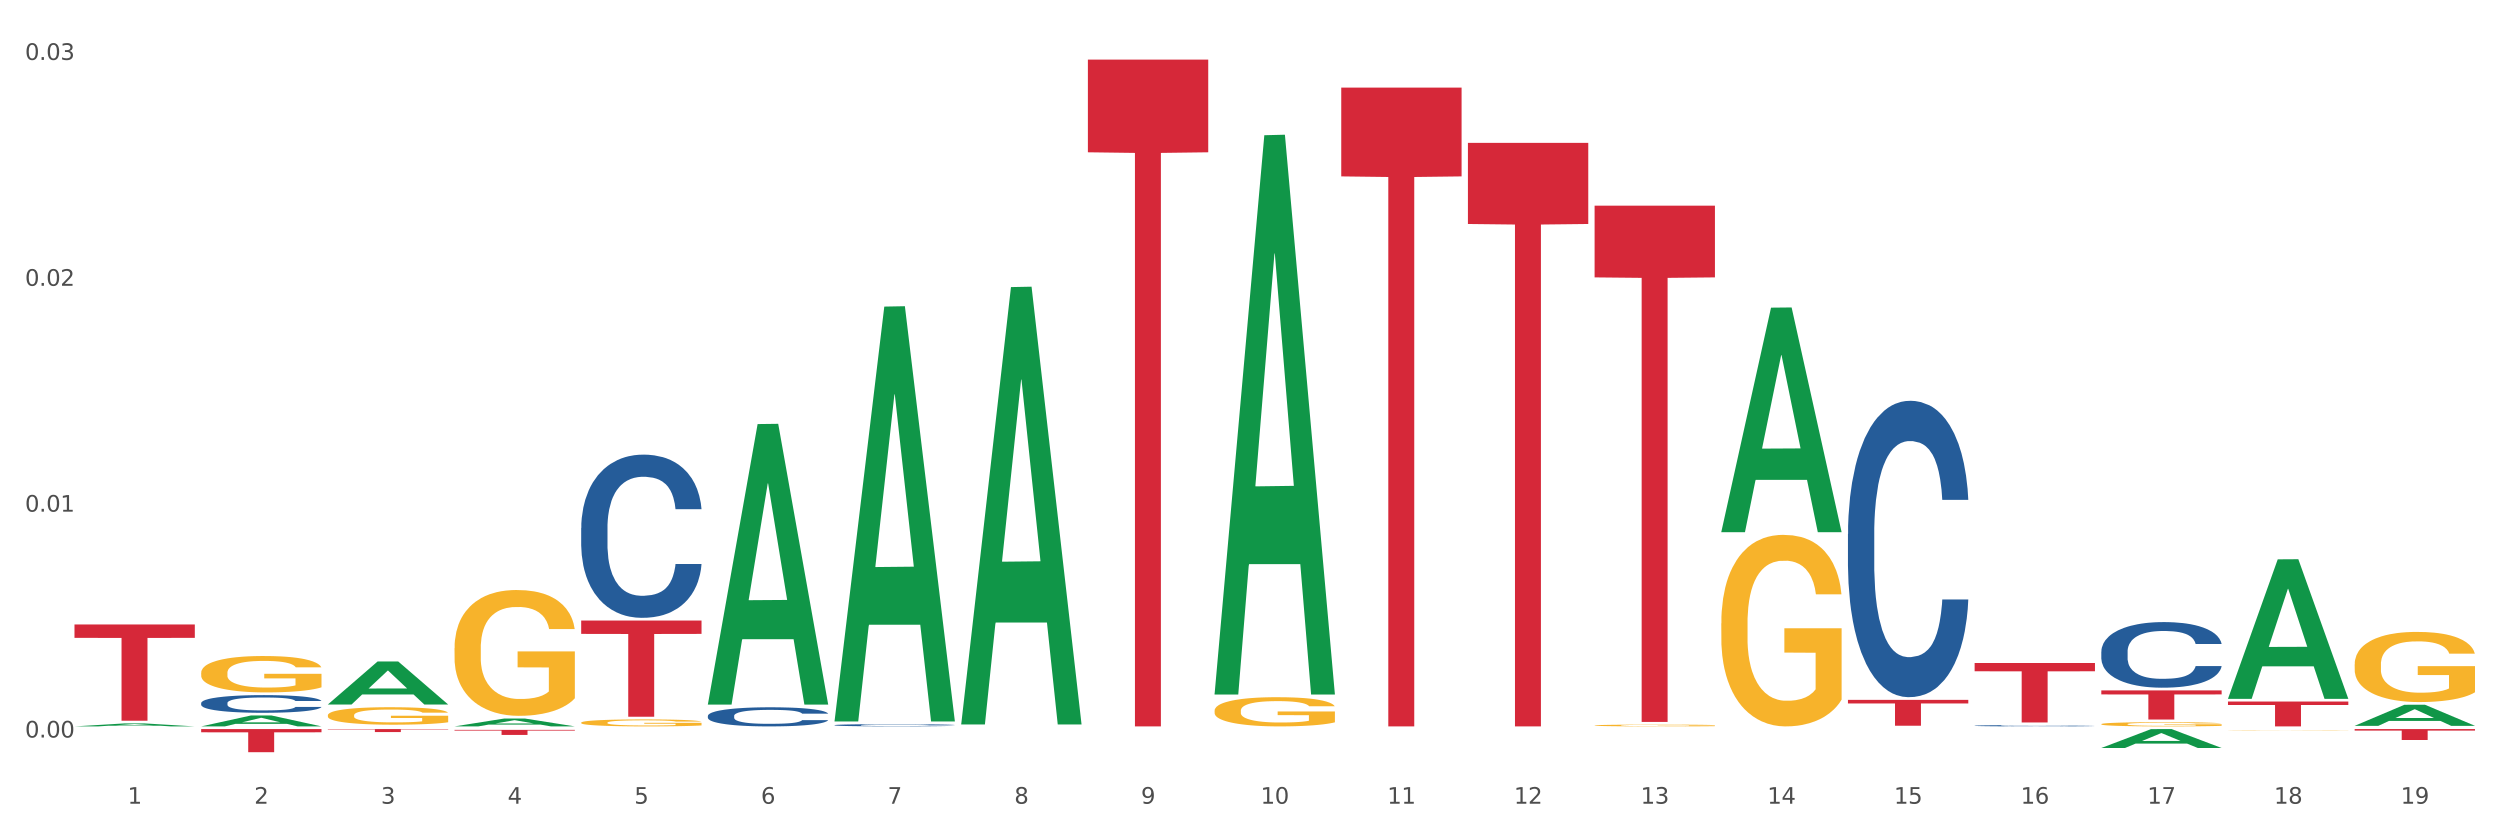 <?xml version="1.0" encoding="utf-8" standalone="no"?>
<!DOCTYPE svg PUBLIC "-//W3C//DTD SVG 1.1//EN"
  "http://www.w3.org/Graphics/SVG/1.1/DTD/svg11.dtd">
<svg xmlns:xlink="http://www.w3.org/1999/xlink" width="1080pt" height="360pt" viewBox="0 0 1080 360" xmlns="http://www.w3.org/2000/svg" version="1.1">
 <rect x="0" y="0" width="1080" height="360" fill="#333333" stroke="none"/>
 <defs>
  <style type="text/css">*{stroke-linejoin: round; stroke-linecap: butt}</style>
 </defs>
 <g id="figure_1">
  <g id="patch_1">
   <path d="M 0 360 
L 1080 360 
L 1080 0 
L 0 0 
z
" style="fill: #ffffff; stroke: #ffffff; stroke-linejoin: miter"/>
  </g>
  <g id="axes_1">
   <g id="matplotlib.axis_1">
    <g id="xtick_1">
     <g id="text_1">
      <!-- 1 -->
      <g style="fill: #4d4d4d" transform="translate(55.115 347.204) scale(0.096 -0.096)">
       <defs>
        <path id="DejaVuSans-31" d="M 794 531 
L 1825 531 
L 1825 4091 
L 703 3866 
L 703 4441 
L 1819 4666 
L 2450 4666 
L 2450 531 
L 3481 531 
L 3481 0 
L 794 0 
L 794 531 
z
" transform="scale(0.016)"/>
       </defs>
       <use xlink:href="#DejaVuSans-31"/>
      </g>
     </g>
    </g>
    <g id="xtick_2">
     <g id="text_2">
      <!-- 2 -->
      <g style="fill: #4d4d4d" transform="translate(109.839 347.204) scale(0.096 -0.096)">
       <defs>
        <path id="DejaVuSans-32" d="M 1228 531 
L 3431 531 
L 3431 0 
L 469 0 
L 469 531 
Q 828 903 1448 1529 
Q 2069 2156 2228 2338 
Q 2531 2678 2651 2914 
Q 2772 3150 2772 3378 
Q 2772 3750 2511 3984 
Q 2250 4219 1831 4219 
Q 1534 4219 1204 4116 
Q 875 4013 500 3803 
L 500 4441 
Q 881 4594 1212 4672 
Q 1544 4750 1819 4750 
Q 2544 4750 2975 4387 
Q 3406 4025 3406 3419 
Q 3406 3131 3298 2873 
Q 3191 2616 2906 2266 
Q 2828 2175 2409 1742 
Q 1991 1309 1228 531 
z
" transform="scale(0.016)"/>
       </defs>
       <use xlink:href="#DejaVuSans-32"/>
      </g>
     </g>
    </g>
    <g id="xtick_3">
     <g id="text_3">
      <!-- 3 -->
      <g style="fill: #4d4d4d" transform="translate(164.564 347.204) scale(0.096 -0.096)">
       <defs>
        <path id="DejaVuSans-33" d="M 2597 2516 
Q 3050 2419 3304 2112 
Q 3559 1806 3559 1356 
Q 3559 666 3084 287 
Q 2609 -91 1734 -91 
Q 1441 -91 1130 -33 
Q 819 25 488 141 
L 488 750 
Q 750 597 1062 519 
Q 1375 441 1716 441 
Q 2309 441 2620 675 
Q 2931 909 2931 1356 
Q 2931 1769 2642 2001 
Q 2353 2234 1838 2234 
L 1294 2234 
L 1294 2753 
L 1863 2753 
Q 2328 2753 2575 2939 
Q 2822 3125 2822 3475 
Q 2822 3834 2567 4026 
Q 2313 4219 1838 4219 
Q 1578 4219 1281 4162 
Q 984 4106 628 3988 
L 628 4550 
Q 988 4650 1302 4700 
Q 1616 4750 1894 4750 
Q 2613 4750 3031 4423 
Q 3450 4097 3450 3541 
Q 3450 3153 3228 2886 
Q 3006 2619 2597 2516 
z
" transform="scale(0.016)"/>
       </defs>
       <use xlink:href="#DejaVuSans-33"/>
      </g>
     </g>
    </g>
    <g id="xtick_4">
     <g id="text_4">
      <!-- 4 -->
      <g style="fill: #4d4d4d" transform="translate(219.288 347.204) scale(0.096 -0.096)">
       <defs>
        <path id="DejaVuSans-34" d="M 2419 4116 
L 825 1625 
L 2419 1625 
L 2419 4116 
z
M 2253 4666 
L 3047 4666 
L 3047 1625 
L 3713 1625 
L 3713 1100 
L 3047 1100 
L 3047 0 
L 2419 0 
L 2419 1100 
L 313 1100 
L 313 1709 
L 2253 4666 
z
" transform="scale(0.016)"/>
       </defs>
       <use xlink:href="#DejaVuSans-34"/>
      </g>
     </g>
    </g>
    <g id="xtick_5">
     <g id="text_5">
      <!-- 5 -->
      <g style="fill: #4d4d4d" transform="translate(274.012 347.204) scale(0.096 -0.096)">
       <defs>
        <path id="DejaVuSans-35" d="M 691 4666 
L 3169 4666 
L 3169 4134 
L 1269 4134 
L 1269 2991 
Q 1406 3038 1543 3061 
Q 1681 3084 1819 3084 
Q 2600 3084 3056 2656 
Q 3513 2228 3513 1497 
Q 3513 744 3044 326 
Q 2575 -91 1722 -91 
Q 1428 -91 1123 -41 
Q 819 9 494 109 
L 494 744 
Q 775 591 1075 516 
Q 1375 441 1709 441 
Q 2250 441 2565 725 
Q 2881 1009 2881 1497 
Q 2881 1984 2565 2268 
Q 2250 2553 1709 2553 
Q 1456 2553 1204 2497 
Q 953 2441 691 2322 
L 691 4666 
z
" transform="scale(0.016)"/>
       </defs>
       <use xlink:href="#DejaVuSans-35"/>
      </g>
     </g>
    </g>
    <g id="xtick_6">
     <g id="text_6">
      <!-- 6 -->
      <g style="fill: #4d4d4d" transform="translate(328.736 347.204) scale(0.096 -0.096)">
       <defs>
        <path id="DejaVuSans-36" d="M 2113 2584 
Q 1688 2584 1439 2293 
Q 1191 2003 1191 1497 
Q 1191 994 1439 701 
Q 1688 409 2113 409 
Q 2538 409 2786 701 
Q 3034 994 3034 1497 
Q 3034 2003 2786 2293 
Q 2538 2584 2113 2584 
z
M 3366 4563 
L 3366 3988 
Q 3128 4100 2886 4159 
Q 2644 4219 2406 4219 
Q 1781 4219 1451 3797 
Q 1122 3375 1075 2522 
Q 1259 2794 1537 2939 
Q 1816 3084 2150 3084 
Q 2853 3084 3261 2657 
Q 3669 2231 3669 1497 
Q 3669 778 3244 343 
Q 2819 -91 2113 -91 
Q 1303 -91 875 529 
Q 447 1150 447 2328 
Q 447 3434 972 4092 
Q 1497 4750 2381 4750 
Q 2619 4750 2861 4703 
Q 3103 4656 3366 4563 
z
" transform="scale(0.016)"/>
       </defs>
       <use xlink:href="#DejaVuSans-36"/>
      </g>
     </g>
    </g>
    <g id="xtick_7">
     <g id="text_7">
      <!-- 7 -->
      <g style="fill: #4d4d4d" transform="translate(383.461 347.204) scale(0.096 -0.096)">
       <defs>
        <path id="DejaVuSans-37" d="M 525 4666 
L 3525 4666 
L 3525 4397 
L 1831 0 
L 1172 0 
L 2766 4134 
L 525 4134 
L 525 4666 
z
" transform="scale(0.016)"/>
       </defs>
       <use xlink:href="#DejaVuSans-37"/>
      </g>
     </g>
    </g>
    <g id="xtick_8">
     <g id="text_8">
      <!-- 8 -->
      <g style="fill: #4d4d4d" transform="translate(438.185 347.204) scale(0.096 -0.096)">
       <defs>
        <path id="DejaVuSans-38" d="M 2034 2216 
Q 1584 2216 1326 1975 
Q 1069 1734 1069 1313 
Q 1069 891 1326 650 
Q 1584 409 2034 409 
Q 2484 409 2743 651 
Q 3003 894 3003 1313 
Q 3003 1734 2745 1975 
Q 2488 2216 2034 2216 
z
M 1403 2484 
Q 997 2584 770 2862 
Q 544 3141 544 3541 
Q 544 4100 942 4425 
Q 1341 4750 2034 4750 
Q 2731 4750 3128 4425 
Q 3525 4100 3525 3541 
Q 3525 3141 3298 2862 
Q 3072 2584 2669 2484 
Q 3125 2378 3379 2068 
Q 3634 1759 3634 1313 
Q 3634 634 3220 271 
Q 2806 -91 2034 -91 
Q 1263 -91 848 271 
Q 434 634 434 1313 
Q 434 1759 690 2068 
Q 947 2378 1403 2484 
z
M 1172 3481 
Q 1172 3119 1398 2916 
Q 1625 2713 2034 2713 
Q 2441 2713 2670 2916 
Q 2900 3119 2900 3481 
Q 2900 3844 2670 4047 
Q 2441 4250 2034 4250 
Q 1625 4250 1398 4047 
Q 1172 3844 1172 3481 
z
" transform="scale(0.016)"/>
       </defs>
       <use xlink:href="#DejaVuSans-38"/>
      </g>
     </g>
    </g>
    <g id="xtick_9">
     <g id="text_9">
      <!-- 9 -->
      <g style="fill: #4d4d4d" transform="translate(492.909 347.204) scale(0.096 -0.096)">
       <defs>
        <path id="DejaVuSans-39" d="M 703 97 
L 703 672 
Q 941 559 1184 500 
Q 1428 441 1663 441 
Q 2288 441 2617 861 
Q 2947 1281 2994 2138 
Q 2813 1869 2534 1725 
Q 2256 1581 1919 1581 
Q 1219 1581 811 2004 
Q 403 2428 403 3163 
Q 403 3881 828 4315 
Q 1253 4750 1959 4750 
Q 2769 4750 3195 4129 
Q 3622 3509 3622 2328 
Q 3622 1225 3098 567 
Q 2575 -91 1691 -91 
Q 1453 -91 1209 -44 
Q 966 3 703 97 
z
M 1959 2075 
Q 2384 2075 2632 2365 
Q 2881 2656 2881 3163 
Q 2881 3666 2632 3958 
Q 2384 4250 1959 4250 
Q 1534 4250 1286 3958 
Q 1038 3666 1038 3163 
Q 1038 2656 1286 2365 
Q 1534 2075 1959 2075 
z
" transform="scale(0.016)"/>
       </defs>
       <use xlink:href="#DejaVuSans-39"/>
      </g>
     </g>
    </g>
    <g id="xtick_10">
     <g id="text_10">
      <!-- 10 -->
      <g style="fill: #4d4d4d" transform="translate(544.58 347.204) scale(0.096 -0.096)">
       <defs>
        <path id="DejaVuSans-30" d="M 2034 4250 
Q 1547 4250 1301 3770 
Q 1056 3291 1056 2328 
Q 1056 1369 1301 889 
Q 1547 409 2034 409 
Q 2525 409 2770 889 
Q 3016 1369 3016 2328 
Q 3016 3291 2770 3770 
Q 2525 4250 2034 4250 
z
M 2034 4750 
Q 2819 4750 3233 4129 
Q 3647 3509 3647 2328 
Q 3647 1150 3233 529 
Q 2819 -91 2034 -91 
Q 1250 -91 836 529 
Q 422 1150 422 2328 
Q 422 3509 836 4129 
Q 1250 4750 2034 4750 
z
" transform="scale(0.016)"/>
       </defs>
       <use xlink:href="#DejaVuSans-31"/>
       <use xlink:href="#DejaVuSans-30" transform="translate(63.623 0)"/>
      </g>
     </g>
    </g>
    <g id="xtick_11">
     <g id="text_11">
      <!-- 11 -->
      <g style="fill: #4d4d4d" transform="translate(599.304 347.204) scale(0.096 -0.096)">
       <use xlink:href="#DejaVuSans-31"/>
       <use xlink:href="#DejaVuSans-31" transform="translate(63.623 0)"/>
      </g>
     </g>
    </g>
    <g id="xtick_12">
     <g id="text_12">
      <!-- 12 -->
      <g style="fill: #4d4d4d" transform="translate(654.028 347.204) scale(0.096 -0.096)">
       <use xlink:href="#DejaVuSans-31"/>
       <use xlink:href="#DejaVuSans-32" transform="translate(63.623 0)"/>
      </g>
     </g>
    </g>
    <g id="xtick_13">
     <g id="text_13">
      <!-- 13 -->
      <g style="fill: #4d4d4d" transform="translate(708.752 347.204) scale(0.096 -0.096)">
       <use xlink:href="#DejaVuSans-31"/>
       <use xlink:href="#DejaVuSans-33" transform="translate(63.623 0)"/>
      </g>
     </g>
    </g>
    <g id="xtick_14">
     <g id="text_14">
      <!-- 14 -->
      <g style="fill: #4d4d4d" transform="translate(763.477 347.204) scale(0.096 -0.096)">
       <use xlink:href="#DejaVuSans-31"/>
       <use xlink:href="#DejaVuSans-34" transform="translate(63.623 0)"/>
      </g>
     </g>
    </g>
    <g id="xtick_15">
     <g id="text_15">
      <!-- 15 -->
      <g style="fill: #4d4d4d" transform="translate(818.201 347.204) scale(0.096 -0.096)">
       <use xlink:href="#DejaVuSans-31"/>
       <use xlink:href="#DejaVuSans-35" transform="translate(63.623 0)"/>
      </g>
     </g>
    </g>
    <g id="xtick_16">
     <g id="text_16">
      <!-- 16 -->
      <g style="fill: #4d4d4d" transform="translate(872.925 347.204) scale(0.096 -0.096)">
       <use xlink:href="#DejaVuSans-31"/>
       <use xlink:href="#DejaVuSans-36" transform="translate(63.623 0)"/>
      </g>
     </g>
    </g>
    <g id="xtick_17">
     <g id="text_17">
      <!-- 17 -->
      <g style="fill: #4d4d4d" transform="translate(927.649 347.204) scale(0.096 -0.096)">
       <use xlink:href="#DejaVuSans-31"/>
       <use xlink:href="#DejaVuSans-37" transform="translate(63.623 0)"/>
      </g>
     </g>
    </g>
    <g id="xtick_18">
     <g id="text_18">
      <!-- 18 -->
      <g style="fill: #4d4d4d" transform="translate(982.374 347.204) scale(0.096 -0.096)">
       <use xlink:href="#DejaVuSans-31"/>
       <use xlink:href="#DejaVuSans-38" transform="translate(63.623 0)"/>
      </g>
     </g>
    </g>
    <g id="xtick_19">
     <g id="text_19">
      <!-- 19 -->
      <g style="fill: #4d4d4d" transform="translate(1037.098 347.204) scale(0.096 -0.096)">
       <use xlink:href="#DejaVuSans-31"/>
       <use xlink:href="#DejaVuSans-39" transform="translate(63.623 0)"/>
      </g>
     </g>
    </g>
    <g id="xtick_20"/>
    <g id="xtick_21"/>
    <g id="xtick_22"/>
    <g id="xtick_23"/>
    <g id="xtick_24"/>
    <g id="xtick_25"/>
    <g id="xtick_26"/>
    <g id="xtick_27"/>
    <g id="xtick_28"/>
    <g id="xtick_29"/>
    <g id="xtick_30"/>
    <g id="xtick_31"/>
    <g id="xtick_32"/>
    <g id="xtick_33"/>
    <g id="xtick_34"/>
    <g id="xtick_35"/>
    <g id="xtick_36"/>
    <g id="xtick_37"/>
   </g>
   <g id="matplotlib.axis_2">
    <g id="ytick_1">
     <g id="text_20">
      <!-- 0.00 -->
      <g style="fill: #4d4d4d" transform="translate(10.8 318.612) scale(0.096 -0.096)">
       <defs>
        <path id="DejaVuSans-2e" d="M 684 794 
L 1344 794 
L 1344 0 
L 684 0 
L 684 794 
z
" transform="scale(0.016)"/>
       </defs>
       <use xlink:href="#DejaVuSans-30"/>
       <use xlink:href="#DejaVuSans-2e" transform="translate(63.623 0)"/>
       <use xlink:href="#DejaVuSans-30" transform="translate(95.41 0)"/>
       <use xlink:href="#DejaVuSans-30" transform="translate(159.033 0)"/>
      </g>
     </g>
    </g>
    <g id="ytick_2">
     <g id="text_21">
      <!-- 0.01 -->
      <g style="fill: #4d4d4d" transform="translate(10.8 221.036) scale(0.096 -0.096)">
       <use xlink:href="#DejaVuSans-30"/>
       <use xlink:href="#DejaVuSans-2e" transform="translate(63.623 0)"/>
       <use xlink:href="#DejaVuSans-30" transform="translate(95.41 0)"/>
       <use xlink:href="#DejaVuSans-31" transform="translate(159.033 0)"/>
      </g>
     </g>
    </g>
    <g id="ytick_3">
     <g id="text_22">
      <!-- 0.02 -->
      <g style="fill: #4d4d4d" transform="translate(10.8 123.459) scale(0.096 -0.096)">
       <use xlink:href="#DejaVuSans-30"/>
       <use xlink:href="#DejaVuSans-2e" transform="translate(63.623 0)"/>
       <use xlink:href="#DejaVuSans-30" transform="translate(95.41 0)"/>
       <use xlink:href="#DejaVuSans-32" transform="translate(159.033 0)"/>
      </g>
     </g>
    </g>
    <g id="ytick_4">
     <g id="text_23">
      <!-- 0.03 -->
      <g style="fill: #4d4d4d" transform="translate(10.8 25.883) scale(0.096 -0.096)">
       <use xlink:href="#DejaVuSans-30"/>
       <use xlink:href="#DejaVuSans-2e" transform="translate(63.623 0)"/>
       <use xlink:href="#DejaVuSans-30" transform="translate(95.41 0)"/>
       <use xlink:href="#DejaVuSans-33" transform="translate(159.033 0)"/>
      </g>
     </g>
    </g>
    <g id="ytick_5"/>
    <g id="ytick_6"/>
    <g id="ytick_7"/>
   </g>
   <g id="PolyCollection_1">
    <path d="M 32.175 313.806 
L 32.229 313.804 
L 53.667 312.517 
L 62.564 312.516 
L 84.163 313.808 
L 73.873 313.808 
L 69.21 313.507 
L 47.075 313.507 
L 46.914 313.512 
L 42.412 313.808 
L 32.175 313.808 
L 32.175 313.806 
L 49.862 313.327 
L 66.423 313.326 
L 58.223 312.791 
L 58.115 312.789 
L 58.008 312.792 
L 49.808 313.326 
L 49.862 313.327 
L 32.175 313.806 
z
" clip-path="url(#p67d9682729)" style="fill: #109648"/>
    <path d="M 86.899 313.799 
L 86.953 313.795 
L 108.391 309.09 
L 117.288 309.086 
L 138.887 313.808 
L 128.597 313.808 
L 123.934 312.708 
L 101.799 312.708 
L 101.638 312.726 
L 97.136 313.808 
L 86.899 313.808 
L 86.899 313.799 
L 104.586 312.052 
L 121.147 312.048 
L 112.947 310.092 
L 112.84 310.083 
L 112.733 310.097 
L 104.532 312.048 
L 104.586 312.052 
L 86.899 313.799 
z
" clip-path="url(#p67d9682729)" style="fill: #109648"/>
    <path d="M 524.693 307.021 
L 524.755 307.009 
L 524.755 306.594 
L 524.878 306.237 
L 525.491 305.373 
L 526.412 304.658 
L 527.087 304.278 
L 527.762 303.967 
L 528.56 303.656 
L 529.542 303.333 
L 531.322 302.861 
L 532.427 302.619 
L 533.778 302.365 
L 536.233 301.996 
L 538.013 301.789 
L 539.854 301.616 
L 542.862 301.409 
L 544.826 301.316 
L 546.913 301.247 
L 549.429 301.201 
L 551.332 301.19 
L 555.506 301.224 
L 559.066 301.328 
L 560.784 301.409 
L 562.994 301.547 
L 564.16 301.639 
L 566.063 301.823 
L 568.027 302.065 
L 569.377 302.273 
L 571.403 302.665 
L 572.937 303.056 
L 574.349 303.54 
L 575.086 303.875 
L 575.638 304.186 
L 576.129 304.543 
L 576.62 305.108 
L 565.572 305.108 
L 565.142 304.704 
L 564.467 304.324 
L 563.485 303.955 
L 562.626 303.725 
L 561.153 303.437 
L 559.802 303.252 
L 558.391 303.114 
L 556.672 302.999 
L 555.322 302.941 
L 553.419 302.895 
L 549.675 302.907 
L 547.158 302.999 
L 545.44 303.114 
L 544.335 303.218 
L 543.353 303.333 
L 542.248 303.494 
L 540.959 303.736 
L 540.038 303.955 
L 539.118 304.232 
L 538.381 304.508 
L 537.706 304.831 
L 537.153 305.177 
L 536.724 305.534 
L 536.355 305.972 
L 536.049 306.698 
L 536.049 308.277 
L 536.171 308.634 
L 536.478 309.106 
L 536.847 309.464 
L 537.46 309.89 
L 538.013 310.178 
L 539.056 310.593 
L 540.222 310.939 
L 541.143 311.158 
L 542.064 311.342 
L 543.66 311.595 
L 545.44 311.803 
L 546.974 311.93 
L 549.061 312.045 
L 550.473 312.091 
L 551.7 312.114 
L 554.708 312.114 
L 556.856 312.079 
L 559.25 311.999 
L 561.091 311.895 
L 562.626 311.768 
L 564.344 311.561 
L 565.449 311.365 
L 565.449 308.957 
L 551.946 308.945 
L 551.946 307.343 
L 576.682 307.343 
L 576.682 312.045 
L 575.638 312.287 
L 574.472 312.506 
L 573.244 312.702 
L 571.403 312.944 
L 569.193 313.174 
L 567.229 313.336 
L 565.142 313.474 
L 562.687 313.601 
L 559.495 313.716 
L 557.531 313.762 
L 555.076 313.797 
L 552.191 313.808 
L 549.675 313.785 
L 547.22 313.727 
L 544.642 313.624 
L 542.125 313.474 
L 540.222 313.324 
L 538.32 313.14 
L 536.294 312.898 
L 534.698 312.667 
L 533.471 312.46 
L 532.12 312.195 
L 530.647 311.849 
L 529.542 311.538 
L 528.56 311.215 
L 527.517 310.8 
L 526.78 310.443 
L 526.044 309.994 
L 525.614 309.66 
L 525.123 309.141 
L 524.755 308.415 
L 524.693 307.021 
z
" clip-path="url(#p67d9682729)" style="fill: #f7b32b"/>
    <path d="M 688.866 313.392 
L 688.928 313.391 
L 688.928 313.365 
L 689.05 313.344 
L 689.664 313.29 
L 690.585 313.247 
L 691.26 313.223 
L 691.935 313.204 
L 692.733 313.185 
L 693.715 313.165 
L 695.495 313.136 
L 696.6 313.121 
L 697.95 313.106 
L 700.406 313.083 
L 702.186 313.071 
L 704.027 313.06 
L 707.034 313.047 
L 708.999 313.042 
L 711.086 313.037 
L 713.602 313.035 
L 715.505 313.034 
L 719.679 313.036 
L 723.239 313.042 
L 724.957 313.047 
L 727.167 313.056 
L 728.333 313.061 
L 730.236 313.073 
L 732.2 313.088 
L 733.55 313.1 
L 735.576 313.124 
L 737.11 313.148 
L 738.522 313.178 
L 739.258 313.199 
L 739.811 313.218 
L 740.302 313.24 
L 740.793 313.274 
L 729.745 313.274 
L 729.315 313.249 
L 728.64 313.226 
L 727.658 313.204 
L 726.799 313.189 
L 725.325 313.172 
L 723.975 313.16 
L 722.563 313.152 
L 720.845 313.145 
L 719.494 313.141 
L 717.592 313.138 
L 713.848 313.139 
L 711.331 313.145 
L 709.612 313.152 
L 708.508 313.158 
L 707.526 313.165 
L 706.421 313.175 
L 705.132 313.19 
L 704.211 313.204 
L 703.29 313.22 
L 702.554 313.237 
L 701.879 313.257 
L 701.326 313.278 
L 700.897 313.3 
L 700.528 313.327 
L 700.221 313.372 
L 700.221 313.469 
L 700.344 313.491 
L 700.651 313.52 
L 701.019 313.541 
L 701.633 313.568 
L 702.186 313.585 
L 703.229 313.611 
L 704.395 313.632 
L 705.316 313.645 
L 706.237 313.657 
L 707.832 313.672 
L 709.612 313.685 
L 711.147 313.693 
L 713.234 313.7 
L 714.645 313.703 
L 715.873 313.704 
L 718.881 313.704 
L 721.029 313.702 
L 723.423 313.697 
L 725.264 313.691 
L 726.799 313.683 
L 728.517 313.67 
L 729.622 313.658 
L 729.622 313.51 
L 716.119 313.51 
L 716.119 313.411 
L 740.854 313.411 
L 740.854 313.7 
L 739.811 313.715 
L 738.645 313.728 
L 737.417 313.74 
L 735.576 313.755 
L 733.366 313.769 
L 731.402 313.779 
L 729.315 313.788 
L 726.86 313.795 
L 723.668 313.802 
L 721.704 313.805 
L 719.249 313.807 
L 716.364 313.808 
L 713.848 313.807 
L 711.392 313.803 
L 708.814 313.797 
L 706.298 313.788 
L 704.395 313.778 
L 702.492 313.767 
L 700.467 313.752 
L 698.871 313.738 
L 697.643 313.725 
L 696.293 313.709 
L 694.82 313.688 
L 693.715 313.669 
L 692.733 313.649 
L 691.69 313.624 
L 690.953 313.602 
L 690.217 313.574 
L 689.787 313.554 
L 689.296 313.522 
L 688.928 313.477 
L 688.866 313.392 
z
" clip-path="url(#p67d9682729)" style="fill: #f7b32b"/>
    <path d="M 196.348 280.003 
L 196.409 279.953 
L 196.409 278.166 
L 196.532 276.627 
L 197.146 272.904 
L 198.066 269.826 
L 198.742 268.188 
L 199.417 266.847 
L 200.215 265.507 
L 201.197 264.117 
L 202.977 262.082 
L 204.082 261.039 
L 205.432 259.947 
L 207.887 258.358 
L 209.667 257.465 
L 211.508 256.72 
L 214.516 255.827 
L 216.48 255.43 
L 218.567 255.132 
L 221.084 254.933 
L 222.986 254.883 
L 227.16 255.032 
L 230.72 255.479 
L 232.439 255.827 
L 234.648 256.422 
L 235.815 256.82 
L 237.717 257.614 
L 239.681 258.656 
L 241.032 259.55 
L 243.057 261.238 
L 244.592 262.926 
L 246.003 265.011 
L 246.74 266.45 
L 247.292 267.791 
L 247.783 269.33 
L 248.275 271.762 
L 237.226 271.762 
L 236.797 270.025 
L 236.121 268.386 
L 235.139 266.798 
L 234.28 265.805 
L 232.807 264.564 
L 231.457 263.77 
L 230.045 263.174 
L 228.326 262.677 
L 226.976 262.429 
L 225.073 262.231 
L 221.329 262.28 
L 218.813 262.677 
L 217.094 263.174 
L 215.989 263.621 
L 215.007 264.117 
L 213.902 264.812 
L 212.613 265.855 
L 211.693 266.798 
L 210.772 267.989 
L 210.035 269.181 
L 209.36 270.571 
L 208.808 272.06 
L 208.378 273.599 
L 208.01 275.485 
L 207.703 278.613 
L 207.703 285.414 
L 207.826 286.953 
L 208.133 288.988 
L 208.501 290.527 
L 209.115 292.364 
L 209.667 293.605 
L 210.711 295.392 
L 211.877 296.881 
L 212.797 297.824 
L 213.718 298.619 
L 215.314 299.711 
L 217.094 300.604 
L 218.628 301.15 
L 220.715 301.647 
L 222.127 301.845 
L 223.355 301.945 
L 226.362 301.945 
L 228.51 301.796 
L 230.904 301.448 
L 232.746 301.002 
L 234.28 300.455 
L 235.999 299.562 
L 237.104 298.718 
L 237.104 288.343 
L 223.6 288.293 
L 223.6 281.393 
L 248.336 281.393 
L 248.336 301.647 
L 247.292 302.689 
L 246.126 303.633 
L 244.899 304.477 
L 243.057 305.519 
L 240.848 306.512 
L 238.884 307.207 
L 236.797 307.803 
L 234.341 308.349 
L 231.15 308.845 
L 229.186 309.044 
L 226.73 309.193 
L 223.846 309.242 
L 221.329 309.143 
L 218.874 308.895 
L 216.296 308.448 
L 213.779 307.803 
L 211.877 307.157 
L 209.974 306.363 
L 207.948 305.32 
L 206.353 304.328 
L 205.125 303.434 
L 203.775 302.292 
L 202.302 300.803 
L 201.197 299.463 
L 200.215 298.073 
L 199.171 296.285 
L 198.435 294.747 
L 197.698 292.81 
L 197.269 291.371 
L 196.777 289.137 
L 196.409 286.009 
L 196.348 280.003 
z
" clip-path="url(#p67d9682729)" style="fill: #f7b32b"/>
    <path d="M 251.072 312.183 
L 251.133 312.18 
L 251.133 312.081 
L 251.256 311.995 
L 251.87 311.788 
L 252.791 311.617 
L 253.466 311.526 
L 254.141 311.452 
L 254.939 311.377 
L 255.921 311.3 
L 257.701 311.187 
L 258.806 311.129 
L 260.156 311.068 
L 262.611 310.98 
L 264.391 310.93 
L 266.233 310.889 
L 269.24 310.839 
L 271.204 310.817 
L 273.291 310.8 
L 275.808 310.789 
L 277.711 310.787 
L 281.884 310.795 
L 285.444 310.82 
L 287.163 310.839 
L 289.373 310.872 
L 290.539 310.894 
L 292.442 310.938 
L 294.406 310.996 
L 295.756 311.046 
L 297.782 311.14 
L 299.316 311.234 
L 300.728 311.349 
L 301.464 311.43 
L 302.017 311.504 
L 302.508 311.59 
L 302.999 311.725 
L 291.951 311.725 
L 291.521 311.628 
L 290.846 311.537 
L 289.864 311.449 
L 289.004 311.394 
L 287.531 311.325 
L 286.181 311.281 
L 284.769 311.247 
L 283.051 311.22 
L 281.7 311.206 
L 279.797 311.195 
L 276.053 311.198 
L 273.537 311.22 
L 271.818 311.247 
L 270.713 311.272 
L 269.731 311.3 
L 268.627 311.338 
L 267.338 311.396 
L 266.417 311.449 
L 265.496 311.515 
L 264.76 311.581 
L 264.084 311.659 
L 263.532 311.741 
L 263.102 311.827 
L 262.734 311.932 
L 262.427 312.106 
L 262.427 312.484 
L 262.55 312.569 
L 262.857 312.682 
L 263.225 312.768 
L 263.839 312.87 
L 264.391 312.939 
L 265.435 313.038 
L 266.601 313.121 
L 267.522 313.173 
L 268.442 313.218 
L 270.038 313.278 
L 271.818 313.328 
L 273.353 313.358 
L 275.44 313.386 
L 276.851 313.397 
L 278.079 313.402 
L 281.086 313.402 
L 283.235 313.394 
L 285.629 313.375 
L 287.47 313.35 
L 289.004 313.32 
L 290.723 313.27 
L 291.828 313.223 
L 291.828 312.646 
L 278.324 312.644 
L 278.324 312.26 
L 303.06 312.26 
L 303.06 313.386 
L 302.017 313.444 
L 300.851 313.496 
L 299.623 313.543 
L 297.782 313.601 
L 295.572 313.656 
L 293.608 313.695 
L 291.521 313.728 
L 289.066 313.758 
L 285.874 313.786 
L 283.91 313.797 
L 281.455 313.805 
L 278.57 313.808 
L 276.053 313.803 
L 273.598 313.789 
L 271.02 313.764 
L 268.504 313.728 
L 266.601 313.692 
L 264.698 313.648 
L 262.673 313.59 
L 261.077 313.535 
L 259.849 313.485 
L 258.499 313.422 
L 257.026 313.339 
L 255.921 313.264 
L 254.939 313.187 
L 253.896 313.088 
L 253.159 313.002 
L 252.422 312.895 
L 251.993 312.815 
L 251.502 312.691 
L 251.133 312.517 
L 251.072 312.183 
z
" clip-path="url(#p67d9682729)" style="fill: #f7b32b"/>
    <path d="M 907.763 312.826 
L 907.825 312.824 
L 907.825 312.764 
L 907.948 312.713 
L 908.561 312.588 
L 909.482 312.484 
L 910.157 312.429 
L 910.832 312.384 
L 911.63 312.339 
L 912.612 312.293 
L 914.392 312.224 
L 915.497 312.189 
L 916.847 312.153 
L 919.303 312.099 
L 921.083 312.069 
L 922.924 312.044 
L 925.932 312.014 
L 927.896 312.001 
L 929.983 311.991 
L 932.499 311.984 
L 934.402 311.983 
L 938.576 311.988 
L 942.136 312.003 
L 943.854 312.014 
L 946.064 312.034 
L 947.23 312.048 
L 949.133 312.074 
L 951.097 312.109 
L 952.447 312.139 
L 954.473 312.196 
L 956.007 312.253 
L 957.419 312.323 
L 958.156 312.371 
L 958.708 312.416 
L 959.199 312.468 
L 959.69 312.549 
L 948.642 312.549 
L 948.212 312.491 
L 947.537 312.436 
L 946.555 312.383 
L 945.696 312.349 
L 944.223 312.308 
L 942.872 312.281 
L 941.46 312.261 
L 939.742 312.244 
L 938.392 312.236 
L 936.489 312.229 
L 932.745 312.231 
L 930.228 312.244 
L 928.51 312.261 
L 927.405 312.276 
L 926.423 312.293 
L 925.318 312.316 
L 924.029 312.351 
L 923.108 312.383 
L 922.187 312.423 
L 921.451 312.463 
L 920.776 312.509 
L 920.223 312.559 
L 919.794 312.611 
L 919.425 312.674 
L 919.119 312.779 
L 919.119 313.008 
L 919.241 313.06 
L 919.548 313.128 
L 919.916 313.18 
L 920.53 313.241 
L 921.083 313.283 
L 922.126 313.343 
L 923.292 313.393 
L 924.213 313.425 
L 925.134 313.451 
L 926.73 313.488 
L 928.51 313.518 
L 930.044 313.536 
L 932.131 313.553 
L 933.543 313.56 
L 934.77 313.563 
L 937.778 313.563 
L 939.926 313.558 
L 942.32 313.546 
L 944.161 313.531 
L 945.696 313.513 
L 947.414 313.483 
L 948.519 313.455 
L 948.519 313.106 
L 935.016 313.105 
L 935.016 312.873 
L 959.751 312.873 
L 959.751 313.553 
L 958.708 313.588 
L 957.542 313.62 
L 956.314 313.648 
L 954.473 313.683 
L 952.263 313.716 
L 950.299 313.74 
L 948.212 313.76 
L 945.757 313.778 
L 942.565 313.795 
L 940.601 313.801 
L 938.146 313.806 
L 935.261 313.808 
L 932.745 313.805 
L 930.29 313.796 
L 927.712 313.781 
L 925.195 313.76 
L 923.292 313.738 
L 921.39 313.711 
L 919.364 313.676 
L 917.768 313.643 
L 916.541 313.613 
L 915.19 313.575 
L 913.717 313.525 
L 912.612 313.48 
L 911.63 313.433 
L 910.587 313.373 
L 909.85 313.321 
L 909.114 313.256 
L 908.684 313.208 
L 908.193 313.133 
L 907.825 313.028 
L 907.763 312.826 
z
" clip-path="url(#p67d9682729)" style="fill: #f7b32b"/>
    <path d="M 743.591 269.296 
L 743.652 269.22 
L 743.652 266.5 
L 743.775 264.157 
L 744.388 258.489 
L 745.309 253.804 
L 745.984 251.31 
L 746.66 249.269 
L 747.457 247.229 
L 748.44 245.113 
L 750.22 242.014 
L 751.324 240.427 
L 752.675 238.765 
L 755.13 236.346 
L 756.91 234.986 
L 758.751 233.852 
L 761.759 232.492 
L 763.723 231.888 
L 765.81 231.434 
L 768.326 231.132 
L 770.229 231.056 
L 774.403 231.283 
L 777.963 231.963 
L 779.681 232.492 
L 781.891 233.399 
L 783.057 234.004 
L 784.96 235.213 
L 786.924 236.8 
L 788.275 238.16 
L 790.3 240.73 
L 791.835 243.299 
L 793.246 246.473 
L 793.983 248.665 
L 794.535 250.705 
L 795.026 253.048 
L 795.517 256.751 
L 784.469 256.751 
L 784.039 254.106 
L 783.364 251.612 
L 782.382 249.194 
L 781.523 247.682 
L 780.05 245.793 
L 778.699 244.584 
L 777.288 243.677 
L 775.569 242.921 
L 774.219 242.543 
L 772.316 242.241 
L 768.572 242.317 
L 766.055 242.921 
L 764.337 243.677 
L 763.232 244.357 
L 762.25 245.113 
L 761.145 246.171 
L 759.856 247.758 
L 758.935 249.194 
L 758.015 251.007 
L 757.278 252.821 
L 756.603 254.937 
L 756.051 257.204 
L 755.621 259.547 
L 755.253 262.419 
L 754.946 267.18 
L 754.946 277.533 
L 755.068 279.876 
L 755.375 282.975 
L 755.744 285.317 
L 756.357 288.113 
L 756.91 290.003 
L 757.953 292.723 
L 759.119 294.991 
L 760.04 296.426 
L 760.961 297.636 
L 762.557 299.298 
L 764.337 300.658 
L 765.871 301.49 
L 767.958 302.245 
L 769.37 302.548 
L 770.597 302.699 
L 773.605 302.699 
L 775.753 302.472 
L 778.147 301.943 
L 779.988 301.263 
L 781.523 300.432 
L 783.241 299.071 
L 784.346 297.787 
L 784.346 281.992 
L 770.843 281.916 
L 770.843 271.412 
L 795.579 271.412 
L 795.579 302.245 
L 794.535 303.832 
L 793.369 305.268 
L 792.141 306.553 
L 790.3 308.14 
L 788.09 309.652 
L 786.126 310.71 
L 784.039 311.616 
L 781.584 312.448 
L 778.392 313.203 
L 776.428 313.506 
L 773.973 313.732 
L 771.088 313.808 
L 768.572 313.657 
L 766.117 313.279 
L 763.539 312.599 
L 761.022 311.616 
L 759.119 310.634 
L 757.217 309.425 
L 755.191 307.838 
L 753.595 306.326 
L 752.368 304.966 
L 751.017 303.228 
L 749.544 300.961 
L 748.44 298.92 
L 747.457 296.804 
L 746.414 294.084 
L 745.677 291.741 
L 744.941 288.794 
L 744.511 286.602 
L 744.02 283.201 
L 743.652 278.44 
L 743.591 269.296 
z
" clip-path="url(#p67d9682729)" style="fill: #f7b32b"/>
    <path d="M 141.624 304.322 
L 141.677 304.304 
L 163.116 285.761 
L 172.012 285.743 
L 193.612 304.357 
L 183.321 304.357 
L 178.658 300.022 
L 156.523 300.022 
L 156.362 300.092 
L 151.86 304.357 
L 141.624 304.357 
L 141.624 304.322 
L 159.31 297.436 
L 175.871 297.418 
L 167.671 289.711 
L 167.564 289.676 
L 167.457 289.728 
L 159.257 297.418 
L 159.31 297.436 
L 141.624 304.322 
z
" clip-path="url(#p67d9682729)" style="fill: #109648"/>
    <path d="M 196.348 313.802 
L 196.401 313.798 
L 217.84 310.402 
L 226.737 310.399 
L 248.336 313.808 
L 238.045 313.808 
L 233.383 313.014 
L 211.247 313.014 
L 211.087 313.027 
L 206.585 313.808 
L 196.348 313.808 
L 196.348 313.802 
L 214.034 312.54 
L 230.596 312.537 
L 222.395 311.126 
L 222.288 311.119 
L 222.181 311.129 
L 213.981 312.537 
L 214.034 312.54 
L 196.348 313.802 
z
" clip-path="url(#p67d9682729)" style="fill: #109648"/>
    <path d="M 141.624 309.009 
L 141.685 309.002 
L 141.685 308.753 
L 141.808 308.539 
L 142.421 308.021 
L 143.342 307.593 
L 144.017 307.365 
L 144.693 307.178 
L 145.49 306.992 
L 146.472 306.798 
L 148.252 306.515 
L 149.357 306.37 
L 150.708 306.218 
L 153.163 305.997 
L 154.943 305.873 
L 156.784 305.769 
L 159.792 305.645 
L 161.756 305.59 
L 163.843 305.548 
L 166.359 305.52 
L 168.262 305.514 
L 172.436 305.534 
L 175.996 305.596 
L 177.714 305.645 
L 179.924 305.728 
L 181.09 305.783 
L 182.993 305.893 
L 184.957 306.038 
L 186.308 306.163 
L 188.333 306.398 
L 189.867 306.633 
L 191.279 306.923 
L 192.016 307.123 
L 192.568 307.309 
L 193.059 307.524 
L 193.55 307.862 
L 182.502 307.862 
L 182.072 307.62 
L 181.397 307.392 
L 180.415 307.171 
L 179.556 307.033 
L 178.083 306.86 
L 176.732 306.75 
L 175.321 306.667 
L 173.602 306.598 
L 172.252 306.563 
L 170.349 306.536 
L 166.605 306.543 
L 164.088 306.598 
L 162.37 306.667 
L 161.265 306.729 
L 160.283 306.798 
L 159.178 306.895 
L 157.889 307.04 
L 156.968 307.171 
L 156.048 307.337 
L 155.311 307.503 
L 154.636 307.696 
L 154.083 307.903 
L 153.654 308.118 
L 153.286 308.38 
L 152.979 308.815 
L 152.979 309.761 
L 153.101 309.976 
L 153.408 310.259 
L 153.777 310.473 
L 154.39 310.728 
L 154.943 310.901 
L 155.986 311.15 
L 157.152 311.357 
L 158.073 311.488 
L 158.994 311.599 
L 160.59 311.751 
L 162.37 311.875 
L 163.904 311.951 
L 165.991 312.02 
L 167.403 312.048 
L 168.63 312.061 
L 171.638 312.061 
L 173.786 312.041 
L 176.18 311.992 
L 178.021 311.93 
L 179.556 311.854 
L 181.274 311.73 
L 182.379 311.613 
L 182.379 310.169 
L 168.876 310.162 
L 168.876 309.202 
L 193.612 309.202 
L 193.612 312.02 
L 192.568 312.165 
L 191.402 312.296 
L 190.174 312.414 
L 188.333 312.559 
L 186.123 312.697 
L 184.159 312.794 
L 182.072 312.877 
L 179.617 312.952 
L 176.425 313.022 
L 174.461 313.049 
L 172.006 313.07 
L 169.121 313.077 
L 166.605 313.063 
L 164.15 313.028 
L 161.572 312.966 
L 159.055 312.877 
L 157.152 312.787 
L 155.25 312.676 
L 153.224 312.531 
L 151.628 312.393 
L 150.401 312.269 
L 149.05 312.11 
L 147.577 311.903 
L 146.472 311.716 
L 145.49 311.523 
L 144.447 311.274 
L 143.71 311.06 
L 142.974 310.791 
L 142.544 310.59 
L 142.053 310.279 
L 141.685 309.844 
L 141.624 309.009 
z
" clip-path="url(#p67d9682729)" style="fill: #f7b32b"/>
    <path d="M 86.899 290.666 
L 86.961 290.652 
L 86.961 290.135 
L 87.083 289.689 
L 87.697 288.612 
L 88.618 287.722 
L 89.293 287.248 
L 89.968 286.86 
L 90.766 286.472 
L 91.748 286.07 
L 93.528 285.481 
L 94.633 285.179 
L 95.983 284.863 
L 98.439 284.404 
L 100.219 284.145 
L 102.06 283.93 
L 105.067 283.671 
L 107.032 283.556 
L 109.118 283.47 
L 111.635 283.412 
L 113.538 283.398 
L 117.712 283.441 
L 121.272 283.57 
L 122.99 283.671 
L 125.2 283.843 
L 126.366 283.958 
L 128.269 284.188 
L 130.233 284.49 
L 131.583 284.748 
L 133.609 285.237 
L 135.143 285.725 
L 136.555 286.328 
L 137.291 286.745 
L 137.844 287.133 
L 138.335 287.578 
L 138.826 288.282 
L 127.778 288.282 
L 127.348 287.779 
L 126.673 287.305 
L 125.691 286.845 
L 124.832 286.558 
L 123.358 286.199 
L 122.008 285.969 
L 120.596 285.797 
L 118.878 285.653 
L 117.527 285.581 
L 115.625 285.524 
L 111.881 285.538 
L 109.364 285.653 
L 107.645 285.797 
L 106.541 285.926 
L 105.559 286.07 
L 104.454 286.271 
L 103.165 286.573 
L 102.244 286.845 
L 101.323 287.19 
L 100.587 287.535 
L 99.912 287.937 
L 99.359 288.368 
L 98.93 288.813 
L 98.561 289.359 
L 98.254 290.264 
L 98.254 292.232 
L 98.377 292.677 
L 98.684 293.266 
L 99.052 293.711 
L 99.666 294.243 
L 100.219 294.602 
L 101.262 295.119 
L 102.428 295.55 
L 103.349 295.823 
L 104.27 296.053 
L 105.865 296.369 
L 107.645 296.627 
L 109.18 296.785 
L 111.267 296.929 
L 112.678 296.986 
L 113.906 297.015 
L 116.914 297.015 
L 119.062 296.972 
L 121.456 296.871 
L 123.297 296.742 
L 124.832 296.584 
L 126.55 296.326 
L 127.655 296.081 
L 127.655 293.079 
L 114.152 293.065 
L 114.152 291.068 
L 138.887 291.068 
L 138.887 296.929 
L 137.844 297.23 
L 136.678 297.503 
L 135.45 297.748 
L 133.609 298.049 
L 131.399 298.336 
L 129.435 298.538 
L 127.348 298.71 
L 124.893 298.868 
L 121.701 299.012 
L 119.737 299.069 
L 117.282 299.112 
L 114.397 299.127 
L 111.881 299.098 
L 109.425 299.026 
L 106.847 298.897 
L 104.331 298.71 
L 102.428 298.523 
L 100.525 298.293 
L 98.5 297.992 
L 96.904 297.704 
L 95.676 297.446 
L 94.326 297.116 
L 92.853 296.685 
L 91.748 296.297 
L 90.766 295.895 
L 89.723 295.378 
L 88.986 294.932 
L 88.25 294.372 
L 87.82 293.956 
L 87.329 293.309 
L 86.961 292.404 
L 86.899 290.666 
z
" clip-path="url(#p67d9682729)" style="fill: #f7b32b"/>
    <path d="M 1017.212 286.991 
L 1017.273 286.964 
L 1017.273 285.967 
L 1017.396 285.109 
L 1018.01 283.033 
L 1018.931 281.317 
L 1019.606 280.403 
L 1020.281 279.656 
L 1021.079 278.909 
L 1022.061 278.134 
L 1023.841 276.999 
L 1024.946 276.417 
L 1026.296 275.808 
L 1028.751 274.923 
L 1030.531 274.424 
L 1032.373 274.009 
L 1035.38 273.511 
L 1037.344 273.289 
L 1039.431 273.123 
L 1041.948 273.013 
L 1043.85 272.985 
L 1048.024 273.068 
L 1051.584 273.317 
L 1053.303 273.511 
L 1055.512 273.843 
L 1056.679 274.064 
L 1058.581 274.507 
L 1060.546 275.089 
L 1061.896 275.587 
L 1063.921 276.528 
L 1065.456 277.469 
L 1066.868 278.632 
L 1067.604 279.435 
L 1068.157 280.182 
L 1068.648 281.04 
L 1069.139 282.396 
L 1058.09 282.396 
L 1057.661 281.428 
L 1056.986 280.514 
L 1056.004 279.628 
L 1055.144 279.075 
L 1053.671 278.383 
L 1052.321 277.94 
L 1050.909 277.608 
L 1049.19 277.331 
L 1047.84 277.192 
L 1045.937 277.082 
L 1042.193 277.109 
L 1039.677 277.331 
L 1037.958 277.608 
L 1036.853 277.857 
L 1035.871 278.134 
L 1034.766 278.521 
L 1033.477 279.102 
L 1032.557 279.628 
L 1031.636 280.293 
L 1030.899 280.957 
L 1030.224 281.732 
L 1029.672 282.562 
L 1029.242 283.421 
L 1028.874 284.472 
L 1028.567 286.216 
L 1028.567 290.009 
L 1028.69 290.867 
L 1028.997 292.002 
L 1029.365 292.86 
L 1029.979 293.884 
L 1030.531 294.576 
L 1031.575 295.573 
L 1032.741 296.403 
L 1033.662 296.929 
L 1034.582 297.372 
L 1036.178 297.981 
L 1037.958 298.479 
L 1039.493 298.783 
L 1041.579 299.06 
L 1042.991 299.171 
L 1044.219 299.226 
L 1047.226 299.226 
L 1049.375 299.143 
L 1051.768 298.95 
L 1053.61 298.7 
L 1055.144 298.396 
L 1056.863 297.898 
L 1057.968 297.427 
L 1057.968 291.642 
L 1044.464 291.614 
L 1044.464 287.766 
L 1069.2 287.766 
L 1069.2 299.06 
L 1068.157 299.642 
L 1066.99 300.168 
L 1065.763 300.638 
L 1063.921 301.219 
L 1061.712 301.773 
L 1059.748 302.161 
L 1057.661 302.493 
L 1055.206 302.797 
L 1052.014 303.074 
L 1050.05 303.185 
L 1047.595 303.268 
L 1044.71 303.295 
L 1042.193 303.24 
L 1039.738 303.102 
L 1037.16 302.853 
L 1034.644 302.493 
L 1032.741 302.133 
L 1030.838 301.69 
L 1028.813 301.109 
L 1027.217 300.555 
L 1025.989 300.057 
L 1024.639 299.42 
L 1023.166 298.59 
L 1022.061 297.842 
L 1021.079 297.067 
L 1020.035 296.071 
L 1019.299 295.213 
L 1018.562 294.133 
L 1018.133 293.33 
L 1017.642 292.085 
L 1017.273 290.341 
L 1017.212 286.991 
z
" clip-path="url(#p67d9682729)" style="fill: #f7b32b"/>
    <path d="M 962.488 315.681 
L 962.549 315.68 
L 962.549 315.676 
L 962.672 315.671 
L 963.286 315.661 
L 964.206 315.653 
L 964.881 315.648 
L 965.557 315.645 
L 966.355 315.641 
L 967.337 315.637 
L 969.117 315.632 
L 970.221 315.629 
L 971.572 315.626 
L 974.027 315.622 
L 975.807 315.619 
L 977.648 315.617 
L 980.656 315.615 
L 982.62 315.614 
L 984.707 315.613 
L 987.223 315.612 
L 989.126 315.612 
L 993.3 315.613 
L 996.86 315.614 
L 998.579 315.615 
L 1000.788 315.616 
L 1001.954 315.617 
L 1003.857 315.62 
L 1005.821 315.622 
L 1007.172 315.625 
L 1009.197 315.63 
L 1010.732 315.634 
L 1012.143 315.64 
L 1012.88 315.644 
L 1013.432 315.647 
L 1013.923 315.652 
L 1014.414 315.658 
L 1003.366 315.658 
L 1002.936 315.653 
L 1002.261 315.649 
L 1001.279 315.645 
L 1000.42 315.642 
L 998.947 315.639 
L 997.596 315.636 
L 996.185 315.635 
L 994.466 315.633 
L 993.116 315.633 
L 991.213 315.632 
L 987.469 315.632 
L 984.952 315.633 
L 983.234 315.635 
L 982.129 315.636 
L 981.147 315.637 
L 980.042 315.639 
L 978.753 315.642 
L 977.832 315.645 
L 976.912 315.648 
L 976.175 315.651 
L 975.5 315.655 
L 974.948 315.659 
L 974.518 315.663 
L 974.15 315.668 
L 973.843 315.677 
L 973.843 315.695 
L 973.966 315.7 
L 974.272 315.705 
L 974.641 315.709 
L 975.255 315.714 
L 975.807 315.718 
L 976.85 315.722 
L 978.017 315.727 
L 978.937 315.729 
L 979.858 315.731 
L 981.454 315.734 
L 983.234 315.737 
L 984.768 315.738 
L 986.855 315.74 
L 988.267 315.74 
L 989.494 315.74 
L 992.502 315.74 
L 994.65 315.74 
L 997.044 315.739 
L 998.885 315.738 
L 1000.42 315.736 
L 1002.139 315.734 
L 1003.243 315.732 
L 1003.243 315.703 
L 989.74 315.703 
L 989.74 315.684 
L 1014.476 315.684 
L 1014.476 315.74 
L 1013.432 315.742 
L 1012.266 315.745 
L 1011.038 315.747 
L 1009.197 315.75 
L 1006.987 315.753 
L 1005.023 315.755 
L 1002.936 315.756 
L 1000.481 315.758 
L 997.29 315.759 
L 995.325 315.76 
L 992.87 315.76 
L 989.985 315.76 
L 987.469 315.76 
L 985.014 315.759 
L 982.436 315.758 
L 979.919 315.756 
L 978.017 315.755 
L 976.114 315.752 
L 974.088 315.75 
L 972.492 315.747 
L 971.265 315.744 
L 969.915 315.741 
L 968.441 315.737 
L 967.337 315.734 
L 966.355 315.73 
L 965.311 315.725 
L 964.575 315.721 
L 963.838 315.715 
L 963.408 315.712 
L 962.917 315.705 
L 962.549 315.697 
L 962.488 315.681 
z
" clip-path="url(#p67d9682729)" style="fill: #f7b32b"/>
    <path d="M 415.245 312.625 
L 415.299 312.447 
L 436.737 124.023 
L 445.634 123.846 
L 467.233 312.98 
L 456.943 312.98 
L 452.28 268.938 
L 430.145 268.938 
L 429.984 269.648 
L 425.482 312.98 
L 415.245 312.98 
L 415.245 312.625 
L 432.932 242.654 
L 449.493 242.477 
L 441.293 164.159 
L 441.185 163.804 
L 441.078 164.336 
L 432.878 242.477 
L 432.932 242.654 
L 415.245 312.625 
z
" clip-path="url(#p67d9682729)" style="fill: #109648"/>
    <path d="M 360.521 311.333 
L 360.574 311.164 
L 382.013 132.449 
L 390.91 132.281 
L 412.509 311.67 
L 402.218 311.67 
L 397.555 269.896 
L 375.42 269.896 
L 375.26 270.57 
L 370.757 311.67 
L 360.521 311.67 
L 360.521 311.333 
L 378.207 244.967 
L 394.768 244.799 
L 386.568 170.517 
L 386.461 170.18 
L 386.354 170.685 
L 378.154 244.799 
L 378.207 244.967 
L 360.521 311.333 
z
" clip-path="url(#p67d9682729)" style="fill: #109648"/>
    <path d="M 305.796 309.258 
L 305.858 309.25 
L 305.858 309.039 
L 306.042 308.752 
L 306.718 308.224 
L 307.578 307.824 
L 309.053 307.356 
L 309.852 307.16 
L 310.897 306.941 
L 313.048 306.586 
L 315.506 306.284 
L 317.226 306.118 
L 318.517 306.013 
L 321.405 305.824 
L 323.064 305.741 
L 324.785 305.673 
L 326.26 305.628 
L 328.718 305.575 
L 330.684 305.552 
L 332.958 305.545 
L 334.863 305.552 
L 337.382 305.582 
L 341.07 305.673 
L 342.483 305.726 
L 344.388 305.816 
L 346.354 305.937 
L 347.952 306.058 
L 349.796 306.231 
L 351.701 306.458 
L 353.544 306.745 
L 354.835 307.009 
L 355.879 307.288 
L 356.801 307.627 
L 357.477 307.997 
L 357.784 308.307 
L 346.539 308.307 
L 346.232 308.027 
L 345.617 307.726 
L 345.002 307.522 
L 344.327 307.356 
L 343.282 307.167 
L 342.36 307.046 
L 340.824 306.903 
L 339.41 306.812 
L 338.243 306.76 
L 336.829 306.714 
L 333.818 306.669 
L 331.667 306.669 
L 330.316 306.684 
L 328.656 306.722 
L 327.243 306.775 
L 325.584 306.865 
L 324.293 306.963 
L 323.003 307.092 
L 322.265 307.182 
L 321.159 307.348 
L 320.422 307.484 
L 319.439 307.718 
L 318.886 307.884 
L 317.902 308.314 
L 317.472 308.631 
L 317.288 308.85 
L 317.165 309.091 
L 317.165 310.269 
L 317.534 310.797 
L 317.841 311.023 
L 318.332 311.28 
L 319.254 311.612 
L 320.606 311.937 
L 322.02 312.17 
L 323.187 312.314 
L 324.293 312.419 
L 325.399 312.503 
L 326.751 312.578 
L 327.857 312.623 
L 329.517 312.669 
L 331.483 312.691 
L 333.019 312.691 
L 336.153 312.653 
L 337.567 312.616 
L 338.919 312.563 
L 340.394 312.48 
L 341.561 312.389 
L 342.237 312.321 
L 343.343 312.178 
L 344.204 312.027 
L 344.941 311.854 
L 345.433 311.703 
L 345.986 311.476 
L 346.416 311.22 
L 346.539 311.084 
L 357.784 311.084 
L 357.539 311.355 
L 357.108 311.62 
L 356.248 311.974 
L 355.572 312.178 
L 354.527 312.427 
L 353.421 312.638 
L 351.885 312.872 
L 350.472 313.046 
L 348.997 313.197 
L 347.399 313.333 
L 344.511 313.521 
L 343.466 313.574 
L 341.254 313.665 
L 339.533 313.717 
L 337.014 313.77 
L 334.433 313.8 
L 331.729 313.808 
L 329.332 313.793 
L 326.69 313.748 
L 325.031 313.702 
L 323.187 313.634 
L 321.036 313.529 
L 319.008 313.401 
L 317.103 313.25 
L 315.321 313.076 
L 313.662 312.88 
L 311.511 312.555 
L 309.914 312.238 
L 308.746 311.944 
L 307.947 311.695 
L 307.148 311.378 
L 306.718 311.159 
L 306.042 310.631 
L 305.796 310.14 
L 305.796 309.258 
z
" clip-path="url(#p67d9682729)" style="fill: #255c99"/>
    <path d="M 853.039 313.501 
L 853.101 313.501 
L 853.101 313.487 
L 853.285 313.467 
L 853.961 313.432 
L 854.821 313.405 
L 856.296 313.373 
L 857.095 313.36 
L 858.14 313.345 
L 860.29 313.321 
L 862.748 313.301 
L 864.469 313.29 
L 865.76 313.283 
L 868.648 313.27 
L 870.307 313.264 
L 872.028 313.26 
L 873.503 313.257 
L 875.961 313.253 
L 877.927 313.252 
L 880.201 313.251 
L 882.106 313.252 
L 884.625 313.254 
L 888.312 313.26 
L 889.726 313.263 
L 891.631 313.269 
L 893.597 313.277 
L 895.195 313.286 
L 897.038 313.297 
L 898.943 313.313 
L 900.787 313.332 
L 902.077 313.35 
L 903.122 313.369 
L 904.044 313.391 
L 904.72 313.416 
L 905.027 313.437 
L 893.782 313.437 
L 893.474 313.418 
L 892.86 313.398 
L 892.245 313.384 
L 891.569 313.373 
L 890.525 313.36 
L 889.603 313.352 
L 888.067 313.343 
L 886.653 313.336 
L 885.486 313.333 
L 884.072 313.33 
L 881.061 313.327 
L 878.91 313.327 
L 877.558 313.328 
L 875.899 313.33 
L 874.486 313.334 
L 872.827 313.34 
L 871.536 313.347 
L 870.246 313.355 
L 869.508 313.361 
L 868.402 313.373 
L 867.665 313.382 
L 866.681 313.398 
L 866.128 313.409 
L 865.145 313.438 
L 864.715 313.459 
L 864.531 313.474 
L 864.408 313.49 
L 864.408 313.569 
L 864.776 313.605 
L 865.084 313.62 
L 865.575 313.638 
L 866.497 313.66 
L 867.849 313.682 
L 869.262 313.698 
L 870.43 313.707 
L 871.536 313.714 
L 872.642 313.72 
L 873.994 313.725 
L 875.1 313.728 
L 876.759 313.731 
L 878.726 313.733 
L 880.262 313.733 
L 883.396 313.73 
L 884.81 313.728 
L 886.162 313.724 
L 887.636 313.719 
L 888.804 313.712 
L 889.48 313.708 
L 890.586 313.698 
L 891.446 313.688 
L 892.184 313.676 
L 892.675 313.666 
L 893.228 313.651 
L 893.659 313.634 
L 893.782 313.624 
L 905.027 313.624 
L 904.781 313.643 
L 904.351 313.661 
L 903.491 313.684 
L 902.815 313.698 
L 901.77 313.715 
L 900.664 313.729 
L 899.128 313.745 
L 897.714 313.757 
L 896.24 313.767 
L 894.642 313.776 
L 891.754 313.789 
L 890.709 313.792 
L 888.497 313.798 
L 886.776 313.802 
L 884.257 313.806 
L 881.676 313.808 
L 878.972 313.808 
L 876.575 313.807 
L 873.933 313.804 
L 872.273 313.801 
L 870.43 313.796 
L 868.279 313.789 
L 866.251 313.781 
L 864.346 313.77 
L 862.564 313.759 
L 860.905 313.745 
L 858.754 313.724 
L 857.156 313.702 
L 855.989 313.682 
L 855.19 313.666 
L 854.391 313.644 
L 853.961 313.629 
L 853.285 313.594 
L 853.039 313.561 
L 853.039 313.501 
z
" clip-path="url(#p67d9682729)" style="fill: #255c99"/>
    <path d="M 798.315 230.672 
L 798.376 230.555 
L 798.376 227.281 
L 798.561 222.837 
L 799.237 214.652 
L 800.097 208.454 
L 801.572 201.204 
L 802.371 198.164 
L 803.415 194.773 
L 805.566 189.277 
L 808.024 184.599 
L 809.745 182.027 
L 811.035 180.39 
L 813.924 177.466 
L 815.583 176.18 
L 817.303 175.128 
L 818.778 174.426 
L 821.236 173.607 
L 823.203 173.257 
L 825.476 173.14 
L 827.381 173.257 
L 829.901 173.724 
L 833.588 175.128 
L 835.001 175.946 
L 836.906 177.349 
L 838.873 179.22 
L 840.471 181.091 
L 842.314 183.781 
L 844.219 187.289 
L 846.063 191.733 
L 847.353 195.825 
L 848.398 200.152 
L 849.32 205.414 
L 849.996 211.144 
L 850.303 215.938 
L 839.057 215.938 
L 838.75 211.612 
L 838.135 206.934 
L 837.521 203.777 
L 836.845 201.204 
L 835.8 198.281 
L 834.879 196.41 
L 833.342 194.188 
L 831.929 192.785 
L 830.761 191.966 
L 829.348 191.265 
L 826.337 190.563 
L 824.186 190.563 
L 822.834 190.797 
L 821.175 191.382 
L 819.761 192.2 
L 818.102 193.603 
L 816.812 195.124 
L 815.521 197.112 
L 814.784 198.515 
L 813.678 201.087 
L 812.94 203.192 
L 811.957 206.817 
L 811.404 209.39 
L 810.421 216.055 
L 809.991 220.966 
L 809.806 224.358 
L 809.683 228.1 
L 809.683 246.342 
L 810.052 254.527 
L 810.359 258.035 
L 810.851 262.011 
L 811.773 267.156 
L 813.125 272.184 
L 814.538 275.809 
L 815.706 278.031 
L 816.812 279.668 
L 817.918 280.955 
L 819.27 282.124 
L 820.376 282.826 
L 822.035 283.527 
L 824.002 283.878 
L 825.538 283.878 
L 828.672 283.293 
L 830.085 282.709 
L 831.437 281.89 
L 832.912 280.604 
L 834.08 279.201 
L 834.756 278.148 
L 835.862 275.926 
L 836.722 273.588 
L 837.46 270.898 
L 837.951 268.559 
L 838.504 265.051 
L 838.934 261.076 
L 839.057 258.971 
L 850.303 258.971 
L 850.057 263.18 
L 849.627 267.273 
L 848.767 272.769 
L 848.091 275.926 
L 847.046 279.785 
L 845.94 283.059 
L 844.404 286.684 
L 842.99 289.374 
L 841.515 291.713 
L 839.918 293.818 
L 837.029 296.741 
L 835.985 297.56 
L 833.772 298.963 
L 832.052 299.781 
L 829.532 300.6 
L 826.951 301.068 
L 824.247 301.185 
L 821.851 300.951 
L 819.208 300.249 
L 817.549 299.547 
L 815.706 298.495 
L 813.555 296.858 
L 811.527 294.87 
L 809.622 292.531 
L 807.84 289.842 
L 806.181 286.801 
L 804.03 281.773 
L 802.432 276.862 
L 801.265 272.301 
L 800.466 268.442 
L 799.667 263.531 
L 799.237 260.14 
L 798.561 251.955 
L 798.315 244.354 
L 798.315 230.672 
z
" clip-path="url(#p67d9682729)" style="fill: #255c99"/>
    <path d="M 743.591 229.717 
L 743.644 229.626 
L 765.083 132.908 
L 773.979 132.817 
L 795.579 229.899 
L 785.288 229.899 
L 780.625 207.292 
L 758.49 207.292 
L 758.329 207.657 
L 753.827 229.899 
L 743.591 229.899 
L 743.591 229.717 
L 761.277 193.801 
L 777.838 193.71 
L 769.638 153.51 
L 769.531 153.327 
L 769.424 153.601 
L 761.224 193.71 
L 761.277 193.801 
L 743.591 229.717 
z
" clip-path="url(#p67d9682729)" style="fill: #109648"/>
    <path d="M 524.693 299.579 
L 524.747 299.352 
L 546.185 58.419 
L 555.082 58.192 
L 576.682 300.033 
L 566.391 300.033 
L 561.728 243.717 
L 539.593 243.717 
L 539.432 244.625 
L 534.93 300.033 
L 524.693 300.033 
L 524.693 299.579 
L 542.38 210.109 
L 558.941 209.882 
L 550.741 109.74 
L 550.634 109.285 
L 550.527 109.967 
L 542.327 209.882 
L 542.38 210.109 
L 524.693 299.579 
z
" clip-path="url(#p67d9682729)" style="fill: #109648"/>
    <path d="M 305.796 304.16 
L 305.85 304.046 
L 327.288 183.199 
L 336.185 183.085 
L 357.784 304.388 
L 347.494 304.388 
L 342.831 276.141 
L 320.696 276.141 
L 320.535 276.596 
L 316.033 304.388 
L 305.796 304.388 
L 305.796 304.16 
L 323.483 259.284 
L 340.044 259.17 
L 331.844 208.941 
L 331.737 208.713 
L 331.63 209.054 
L 323.429 259.17 
L 323.483 259.284 
L 305.796 304.16 
z
" clip-path="url(#p67d9682729)" style="fill: #109648"/>
    <path d="M 907.763 281.476 
L 907.825 281.45 
L 907.825 280.725 
L 908.009 279.741 
L 908.685 277.929 
L 909.545 276.557 
L 911.02 274.952 
L 911.819 274.279 
L 912.864 273.528 
L 915.015 272.311 
L 917.473 271.275 
L 919.193 270.706 
L 920.484 270.343 
L 923.372 269.696 
L 925.031 269.411 
L 926.752 269.178 
L 928.227 269.023 
L 930.685 268.842 
L 932.651 268.764 
L 934.925 268.738 
L 936.83 268.764 
L 939.35 268.867 
L 943.037 269.178 
L 944.45 269.359 
L 946.355 269.67 
L 948.321 270.084 
L 949.919 270.499 
L 951.763 271.094 
L 953.668 271.871 
L 955.511 272.855 
L 956.802 273.761 
L 957.846 274.719 
L 958.768 275.884 
L 959.444 277.152 
L 959.751 278.214 
L 948.506 278.214 
L 948.199 277.256 
L 947.584 276.22 
L 946.97 275.521 
L 946.294 274.952 
L 945.249 274.304 
L 944.327 273.89 
L 942.791 273.398 
L 941.377 273.088 
L 940.21 272.906 
L 938.796 272.751 
L 935.785 272.596 
L 933.635 272.596 
L 932.283 272.647 
L 930.623 272.777 
L 929.21 272.958 
L 927.551 273.269 
L 926.26 273.605 
L 924.97 274.045 
L 924.232 274.356 
L 923.126 274.926 
L 922.389 275.392 
L 921.406 276.194 
L 920.853 276.764 
L 919.869 278.24 
L 919.439 279.327 
L 919.255 280.078 
L 919.132 280.906 
L 919.132 284.945 
L 919.501 286.758 
L 919.808 287.534 
L 920.3 288.415 
L 921.221 289.554 
L 922.573 290.667 
L 923.987 291.47 
L 925.154 291.962 
L 926.26 292.324 
L 927.366 292.609 
L 928.718 292.868 
L 929.825 293.023 
L 931.484 293.178 
L 933.45 293.256 
L 934.986 293.256 
L 938.12 293.127 
L 939.534 292.997 
L 940.886 292.816 
L 942.361 292.531 
L 943.528 292.22 
L 944.204 291.987 
L 945.31 291.496 
L 946.171 290.978 
L 946.908 290.382 
L 947.4 289.864 
L 947.953 289.088 
L 948.383 288.207 
L 948.506 287.741 
L 959.751 287.741 
L 959.506 288.673 
L 959.075 289.58 
L 958.215 290.796 
L 957.539 291.496 
L 956.495 292.35 
L 955.388 293.075 
L 953.852 293.877 
L 952.439 294.473 
L 950.964 294.991 
L 949.366 295.457 
L 946.478 296.104 
L 945.433 296.285 
L 943.221 296.596 
L 941.5 296.777 
L 938.981 296.958 
L 936.4 297.062 
L 933.696 297.088 
L 931.299 297.036 
L 928.657 296.881 
L 926.998 296.725 
L 925.154 296.492 
L 923.003 296.13 
L 920.975 295.69 
L 919.07 295.172 
L 917.288 294.576 
L 915.629 293.903 
L 913.478 292.79 
L 911.881 291.703 
L 910.713 290.693 
L 909.914 289.839 
L 909.115 288.751 
L 908.685 288 
L 908.009 286.188 
L 907.763 284.505 
L 907.763 281.476 
z
" clip-path="url(#p67d9682729)" style="fill: #255c99"/>
    <path d="M 360.521 313.259 
L 360.582 313.258 
L 360.582 313.233 
L 360.766 313.2 
L 361.442 313.138 
L 362.303 313.092 
L 363.778 313.037 
L 364.576 313.014 
L 365.621 312.989 
L 367.772 312.948 
L 370.23 312.913 
L 371.951 312.893 
L 373.241 312.881 
L 376.129 312.859 
L 377.789 312.849 
L 379.509 312.841 
L 380.984 312.836 
L 383.442 312.83 
L 385.409 312.827 
L 387.682 312.826 
L 389.587 312.827 
L 392.107 312.831 
L 395.794 312.841 
L 397.207 312.848 
L 399.112 312.858 
L 401.079 312.872 
L 402.676 312.886 
L 404.52 312.906 
L 406.425 312.933 
L 408.269 312.966 
L 409.559 312.997 
L 410.604 313.029 
L 411.525 313.069 
L 412.201 313.112 
L 412.509 313.148 
L 401.263 313.148 
L 400.956 313.116 
L 400.341 313.08 
L 399.727 313.057 
L 399.051 313.037 
L 398.006 313.015 
L 397.084 313.001 
L 395.548 312.985 
L 394.135 312.974 
L 392.967 312.968 
L 391.554 312.963 
L 388.543 312.957 
L 386.392 312.957 
L 385.04 312.959 
L 383.381 312.964 
L 381.967 312.97 
L 380.308 312.98 
L 379.018 312.992 
L 377.727 313.007 
L 376.99 313.017 
L 375.884 313.036 
L 375.146 313.052 
L 374.163 313.08 
L 373.61 313.099 
L 372.627 313.149 
L 372.196 313.186 
L 372.012 313.211 
L 371.889 313.239 
L 371.889 313.376 
L 372.258 313.438 
L 372.565 313.464 
L 373.057 313.494 
L 373.979 313.533 
L 375.33 313.571 
L 376.744 313.598 
L 377.911 313.615 
L 379.018 313.627 
L 380.124 313.637 
L 381.476 313.645 
L 382.582 313.651 
L 384.241 313.656 
L 386.207 313.659 
L 387.744 313.659 
L 390.878 313.654 
L 392.291 313.65 
L 393.643 313.644 
L 395.118 313.634 
L 396.285 313.623 
L 396.961 313.615 
L 398.068 313.599 
L 398.928 313.581 
L 399.665 313.561 
L 400.157 313.543 
L 400.71 313.517 
L 401.14 313.487 
L 401.263 313.471 
L 412.509 313.471 
L 412.263 313.503 
L 411.833 313.534 
L 410.972 313.575 
L 410.296 313.599 
L 409.252 313.628 
L 408.146 313.652 
L 406.609 313.68 
L 405.196 313.7 
L 403.721 313.717 
L 402.123 313.733 
L 399.235 313.755 
L 398.19 313.761 
L 395.978 313.772 
L 394.258 313.778 
L 391.738 313.784 
L 389.157 313.788 
L 386.453 313.789 
L 384.057 313.787 
L 381.414 313.782 
L 379.755 313.776 
L 377.911 313.768 
L 375.761 313.756 
L 373.733 313.741 
L 371.828 313.724 
L 370.046 313.703 
L 368.386 313.681 
L 366.236 313.643 
L 364.638 313.606 
L 363.47 313.572 
L 362.671 313.543 
L 361.873 313.506 
L 361.442 313.48 
L 360.766 313.419 
L 360.521 313.362 
L 360.521 313.259 
z
" clip-path="url(#p67d9682729)" style="fill: #255c99"/>
    <path d="M 32.175 269.775 
L 84.163 269.775 
L 84.163 275.554 
L 63.713 275.593 
L 63.713 311.359 
L 52.502 311.359 
L 52.502 275.593 
L 32.175 275.554 
L 32.175 269.814 
L 32.175 269.775 
z
" clip-path="url(#p67d9682729)" style="fill: #d62839"/>
    <path d="M 86.899 314.965 
L 138.887 314.965 
L 138.887 316.352 
L 118.437 316.362 
L 118.437 324.95 
L 107.226 324.95 
L 107.226 316.362 
L 86.899 316.352 
L 86.899 314.974 
L 86.899 314.965 
z
" clip-path="url(#p67d9682729)" style="fill: #d62839"/>
    <path d="M 853.039 286.427 
L 905.027 286.427 
L 905.027 289.994 
L 884.577 290.018 
L 884.577 312.094 
L 873.366 312.094 
L 873.366 290.018 
L 853.039 289.994 
L 853.039 286.451 
L 853.039 286.427 
z
" clip-path="url(#p67d9682729)" style="fill: #d62839"/>
    <path d="M 907.763 298.245 
L 959.751 298.245 
L 959.751 299.993 
L 939.301 300.005 
L 939.301 310.826 
L 928.09 310.826 
L 928.09 300.005 
L 907.763 299.993 
L 907.763 298.256 
L 907.763 298.245 
z
" clip-path="url(#p67d9682729)" style="fill: #d62839"/>
    <path d="M 688.866 88.835 
L 740.854 88.835 
L 740.854 119.831 
L 720.404 120.04 
L 720.404 311.877 
L 709.193 311.877 
L 709.193 120.04 
L 688.866 119.831 
L 688.866 89.044 
L 688.866 88.835 
z
" clip-path="url(#p67d9682729)" style="fill: #d62839"/>
    <path d="M 798.315 302.341 
L 850.303 302.341 
L 850.303 303.895 
L 829.853 303.905 
L 829.853 313.519 
L 818.642 313.519 
L 818.642 303.905 
L 798.315 303.895 
L 798.315 302.352 
L 798.315 302.341 
z
" clip-path="url(#p67d9682729)" style="fill: #d62839"/>
    <path d="M 251.072 228.078 
L 251.134 228.014 
L 251.134 226.211 
L 251.318 223.764 
L 251.994 219.256 
L 252.854 215.843 
L 254.329 211.851 
L 255.128 210.177 
L 256.173 208.31 
L 258.323 205.283 
L 260.781 202.707 
L 262.502 201.291 
L 263.793 200.389 
L 266.681 198.78 
L 268.34 198.071 
L 270.061 197.492 
L 271.535 197.105 
L 273.994 196.655 
L 275.96 196.461 
L 278.234 196.397 
L 280.139 196.461 
L 282.658 196.719 
L 286.345 197.492 
L 287.759 197.942 
L 289.664 198.715 
L 291.63 199.745 
L 293.228 200.776 
L 295.071 202.257 
L 296.976 204.189 
L 298.82 206.635 
L 300.11 208.889 
L 301.155 211.272 
L 302.077 214.169 
L 302.753 217.324 
L 303.06 219.965 
L 291.815 219.965 
L 291.507 217.582 
L 290.893 215.006 
L 290.278 213.268 
L 289.602 211.851 
L 288.558 210.241 
L 287.636 209.211 
L 286.1 207.988 
L 284.686 207.215 
L 283.519 206.764 
L 282.105 206.378 
L 279.094 205.991 
L 276.943 205.991 
L 275.591 206.12 
L 273.932 206.442 
L 272.519 206.893 
L 270.86 207.666 
L 269.569 208.503 
L 268.279 209.597 
L 267.541 210.37 
L 266.435 211.787 
L 265.698 212.946 
L 264.714 214.942 
L 264.161 216.359 
L 263.178 220.029 
L 262.748 222.733 
L 262.564 224.601 
L 262.441 226.661 
L 262.441 236.706 
L 262.809 241.214 
L 263.117 243.146 
L 263.608 245.335 
L 264.53 248.168 
L 265.882 250.937 
L 267.295 252.933 
L 268.463 254.157 
L 269.569 255.058 
L 270.675 255.766 
L 272.027 256.41 
L 273.133 256.797 
L 274.792 257.183 
L 276.759 257.376 
L 278.295 257.376 
L 281.429 257.054 
L 282.843 256.732 
L 284.195 256.282 
L 285.669 255.573 
L 286.837 254.801 
L 287.513 254.221 
L 288.619 252.998 
L 289.479 251.71 
L 290.217 250.229 
L 290.708 248.941 
L 291.261 247.009 
L 291.692 244.82 
L 291.815 243.661 
L 303.06 243.661 
L 302.814 245.979 
L 302.384 248.233 
L 301.524 251.259 
L 300.848 252.998 
L 299.803 255.123 
L 298.697 256.926 
L 297.161 258.922 
L 295.747 260.403 
L 294.273 261.691 
L 292.675 262.85 
L 289.787 264.459 
L 288.742 264.91 
L 286.53 265.683 
L 284.809 266.134 
L 282.29 266.584 
L 279.709 266.842 
L 277.005 266.906 
L 274.608 266.778 
L 271.966 266.391 
L 270.306 266.005 
L 268.463 265.425 
L 266.312 264.524 
L 264.284 263.429 
L 262.379 262.141 
L 260.597 260.66 
L 258.938 258.986 
L 256.787 256.217 
L 255.189 253.513 
L 254.022 251.001 
L 253.223 248.877 
L 252.424 246.172 
L 251.994 244.305 
L 251.318 239.797 
L 251.072 235.612 
L 251.072 228.078 
z
" clip-path="url(#p67d9682729)" style="fill: #255c99"/>
    <path d="M 86.899 303.719 
L 86.961 303.712 
L 86.961 303.516 
L 87.145 303.251 
L 87.821 302.762 
L 88.681 302.392 
L 90.156 301.959 
L 90.955 301.778 
L 92 301.575 
L 94.151 301.247 
L 96.609 300.968 
L 98.329 300.814 
L 99.62 300.716 
L 102.508 300.542 
L 104.167 300.465 
L 105.888 300.402 
L 107.363 300.36 
L 109.821 300.311 
L 111.787 300.29 
L 114.061 300.283 
L 115.966 300.29 
L 118.485 300.318 
L 122.172 300.402 
L 123.586 300.451 
L 125.491 300.535 
L 127.457 300.646 
L 129.055 300.758 
L 130.899 300.919 
L 132.804 301.128 
L 134.647 301.394 
L 135.938 301.638 
L 136.982 301.896 
L 137.904 302.21 
L 138.58 302.553 
L 138.887 302.839 
L 127.642 302.839 
L 127.334 302.58 
L 126.72 302.301 
L 126.105 302.113 
L 125.429 301.959 
L 124.385 301.785 
L 123.463 301.673 
L 121.927 301.54 
L 120.513 301.456 
L 119.346 301.407 
L 117.932 301.366 
L 114.921 301.324 
L 112.77 301.324 
L 111.418 301.338 
L 109.759 301.373 
L 108.346 301.421 
L 106.687 301.505 
L 105.396 301.596 
L 104.106 301.715 
L 103.368 301.798 
L 102.262 301.952 
L 101.525 302.078 
L 100.542 302.294 
L 99.988 302.448 
L 99.005 302.846 
L 98.575 303.139 
L 98.391 303.342 
L 98.268 303.565 
L 98.268 304.654 
L 98.637 305.143 
L 98.944 305.352 
L 99.435 305.59 
L 100.357 305.897 
L 101.709 306.197 
L 103.122 306.414 
L 104.29 306.546 
L 105.396 306.644 
L 106.502 306.721 
L 107.854 306.791 
L 108.96 306.833 
L 110.62 306.875 
L 112.586 306.896 
L 114.122 306.896 
L 117.256 306.861 
L 118.67 306.826 
L 120.022 306.777 
L 121.497 306.7 
L 122.664 306.616 
L 123.34 306.553 
L 124.446 306.421 
L 125.307 306.281 
L 126.044 306.12 
L 126.536 305.981 
L 127.089 305.771 
L 127.519 305.534 
L 127.642 305.408 
L 138.887 305.408 
L 138.642 305.66 
L 138.211 305.904 
L 137.351 306.232 
L 136.675 306.421 
L 135.63 306.651 
L 134.524 306.847 
L 132.988 307.063 
L 131.575 307.224 
L 130.1 307.363 
L 128.502 307.489 
L 125.614 307.664 
L 124.569 307.712 
L 122.357 307.796 
L 120.636 307.845 
L 118.117 307.894 
L 115.536 307.922 
L 112.832 307.929 
L 110.435 307.915 
L 107.793 307.873 
L 106.134 307.831 
L 104.29 307.768 
L 102.139 307.671 
L 100.111 307.552 
L 98.206 307.412 
L 96.424 307.252 
L 94.765 307.07 
L 92.614 306.77 
L 91.017 306.477 
L 89.849 306.204 
L 89.05 305.974 
L 88.251 305.681 
L 87.821 305.478 
L 87.145 304.989 
L 86.899 304.536 
L 86.899 303.719 
z
" clip-path="url(#p67d9682729)" style="fill: #255c99"/>
    <path d="M 962.488 303.064 
L 1014.476 303.064 
L 1014.476 304.557 
L 994.025 304.567 
L 994.025 313.808 
L 982.815 313.808 
L 982.815 304.567 
L 962.488 304.557 
L 962.488 303.074 
L 962.488 303.064 
z
" clip-path="url(#p67d9682729)" style="fill: #d62839"/>
    <path d="M 1017.212 314.965 
L 1069.2 314.965 
L 1069.2 315.619 
L 1048.75 315.623 
L 1048.75 319.672 
L 1037.539 319.672 
L 1037.539 315.623 
L 1017.212 315.619 
L 1017.212 314.969 
L 1017.212 314.965 
z
" clip-path="url(#p67d9682729)" style="fill: #d62839"/>
    <path d="M 141.624 314.965 
L 193.612 314.965 
L 193.612 315.143 
L 173.161 315.144 
L 173.161 316.246 
L 161.951 316.246 
L 161.951 315.144 
L 141.624 315.143 
L 141.624 314.966 
L 141.624 314.965 
z
" clip-path="url(#p67d9682729)" style="fill: #d62839"/>
    <path d="M 196.348 315.308 
L 248.336 315.308 
L 248.336 315.612 
L 227.886 315.614 
L 227.886 317.496 
L 216.675 317.496 
L 216.675 315.614 
L 196.348 315.612 
L 196.348 315.31 
L 196.348 315.308 
z
" clip-path="url(#p67d9682729)" style="fill: #d62839"/>
    <path d="M 469.969 25.759 
L 521.957 25.759 
L 521.957 65.789 
L 501.507 66.059 
L 501.507 313.808 
L 490.296 313.808 
L 490.296 66.059 
L 469.969 65.789 
L 469.969 26.03 
L 469.969 25.759 
z
" clip-path="url(#p67d9682729)" style="fill: #d62839"/>
    <path d="M 251.072 268.063 
L 303.06 268.063 
L 303.06 273.84 
L 282.61 273.879 
L 282.61 309.63 
L 271.399 309.63 
L 271.399 273.879 
L 251.072 273.84 
L 251.072 268.102 
L 251.072 268.063 
z
" clip-path="url(#p67d9682729)" style="fill: #d62839"/>
    <path d="M 579.418 37.855 
L 631.406 37.855 
L 631.406 76.203 
L 610.956 76.462 
L 610.956 313.808 
L 599.745 313.808 
L 599.745 76.462 
L 579.418 76.203 
L 579.418 38.114 
L 579.418 37.855 
z
" clip-path="url(#p67d9682729)" style="fill: #d62839"/>
    <path d="M 634.142 61.73 
L 686.13 61.73 
L 686.13 96.76 
L 665.68 96.997 
L 665.68 313.808 
L 654.469 313.808 
L 654.469 96.997 
L 634.142 96.76 
L 634.142 61.966 
L 634.142 61.73 
z
" clip-path="url(#p67d9682729)" style="fill: #d62839"/>
    <path d="M 962.488 301.793 
L 962.541 301.737 
L 983.98 241.632 
L 992.877 241.576 
L 1014.476 301.907 
L 1004.185 301.907 
L 999.522 287.858 
L 977.387 287.858 
L 977.227 288.084 
L 972.724 301.907 
L 962.488 301.907 
L 962.488 301.793 
L 980.174 279.474 
L 996.735 279.417 
L 988.535 254.435 
L 988.428 254.322 
L 988.321 254.492 
L 980.121 279.417 
L 980.174 279.474 
L 962.488 301.793 
z
" clip-path="url(#p67d9682729)" style="fill: #109648"/>
    <path d="M 1017.212 313.544 
L 1017.266 313.535 
L 1038.704 304.461 
L 1047.601 304.452 
L 1069.2 313.561 
L 1058.91 313.561 
L 1054.247 311.44 
L 1032.112 311.44 
L 1031.951 311.474 
L 1027.449 313.561 
L 1017.212 313.561 
L 1017.212 313.544 
L 1034.899 310.174 
L 1051.46 310.165 
L 1043.26 306.394 
L 1043.152 306.377 
L 1043.045 306.402 
L 1034.845 310.165 
L 1034.899 310.174 
L 1017.212 313.544 
z
" clip-path="url(#p67d9682729)" style="fill: #109648"/>
    <path d="M 907.763 323.121 
L 907.817 323.113 
L 929.255 314.973 
L 938.152 314.965 
L 959.751 323.136 
L 949.461 323.136 
L 944.798 321.233 
L 922.663 321.233 
L 922.502 321.264 
L 918 323.136 
L 907.763 323.136 
L 907.763 323.121 
L 925.45 320.098 
L 942.011 320.09 
L 933.811 316.707 
L 933.704 316.691 
L 933.597 316.714 
L 925.396 320.09 
L 925.45 320.098 
L 907.763 323.121 
z
" clip-path="url(#p67d9682729)" style="fill: #109648"/>
   </g>
  </g>
 </g>
 <defs>
  <clipPath id="p67d9682729">
   <rect x="32.175" y="10.8" width="1037.025" height="329.109"/>
  </clipPath>
 </defs>
</svg>
